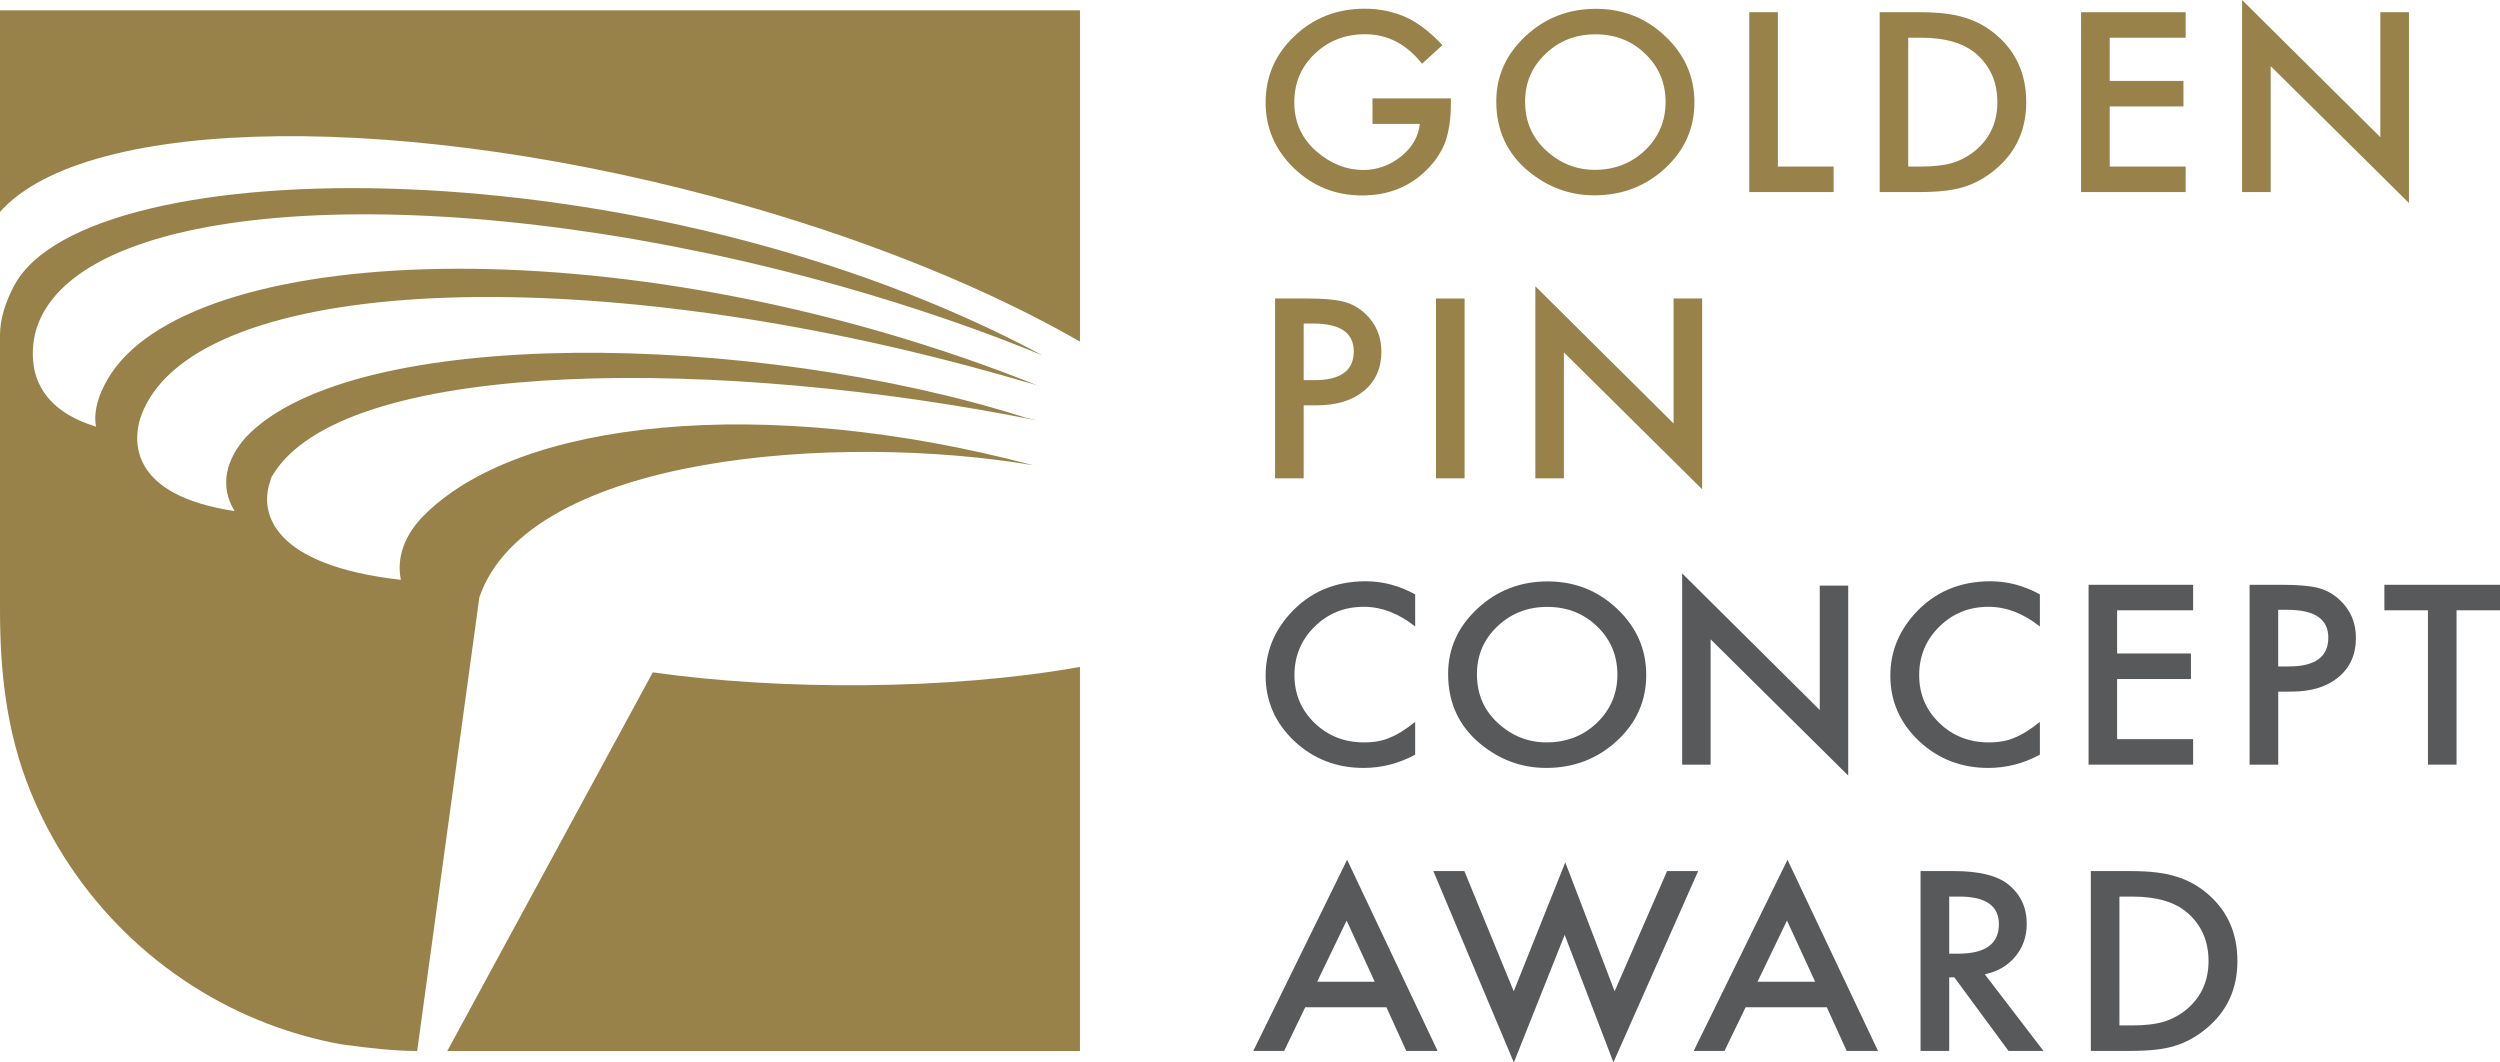 <?xml version="1.0" encoding="UTF-8"?> <!-- Generator: Adobe Illustrator 16.0.0, SVG Export Plug-In . SVG Version: 6.00 Build 0) --> <svg xmlns="http://www.w3.org/2000/svg" xmlns:xlink="http://www.w3.org/1999/xlink" id="圖層_1" x="0px" y="0px" width="418.096px" height="177.687px" viewBox="0 0 418.096 177.687" xml:space="preserve"> <g> <path fill="#998249" d="M124.486,34.333c22.071,6.294,41.293,14.28,56.126,22.798v-55.4H0.001c0,2.019,0,4.036,0,6.057 c0,5.18,0,10.355,0,15.532c0,4.04,0,8.076,0,12.119C14.459,19.111,68.462,18.38,124.486,34.333z"></path> <path fill="#998249" d="M109.173,112.44l-34.373,63.335c1.283,0,2.562,0,3.838,0c2.412,0,4.823,0,7.244,0c2.911,0,5.823,0,8.732,0 c3.294,0,6.581,0,9.871,0c3.548,0,7.095,0,10.648,0c3.686,0,7.369,0,11.052,0c3.706,0,7.407,0,11.11,0c3.596,0,7.196,0,10.792,0 c3.378,0,6.754,0,10.125,0c3.037,0,6.066,0,9.094,0c2.576,0,2.368,0,4.933,0c1.989,0,3.967,0,5.951,0c0.798,0,1.582,0,2.372,0 c0.016,0,0.034,0,0.049,0v-64.247C158.838,115.458,130.274,115.466,109.173,112.44z"></path> <path fill="#998249" d="M80.171,99.873c8.256-23.862,60.228-27.567,92.593-22.07c-45.15-11.982-86.281-7.603-102.051,8.586 c-2.794,2.865-4.486,6.607-3.675,10.578c-21.531-2.424-23.53-11.166-21.958-16.141c0.164-0.618,0.317-1.006,0.317-1.006 l-0.015-0.012c0.23-0.365,0.46-0.729,0.687-1.067c12.988-19.046,75.118-18.968,127.416-8.413c-0.649-0.162-1.283-0.318-1.936-0.472 C126.091,55.41,58.979,54.286,41.123,73.111c-3.261,3.679-4.491,8.088-1.899,12.353c-17.309-2.602-16.9-11.392-15.864-15.179 c0.37-1.216,0.889-2.4,1.579-3.546c12.947-21.552,78.419-22.878,146.24-2.949c0.875,0.259,1.762,0.443,2.595,0.77 C106.253,37.475,33.494,40.028,18.585,62.478c-1.757,2.646-3.084,6.011-2.521,8.921c-0.047-0.037-0.107-0.074-0.148-0.108v0.008 c-7.134-2.186-9.583-6.262-10.241-9.846c-0.514-3.363,0.043-6.558,1.781-9.513c11.604-19.784,71.342-21.577,133.405-4.008 c12.041,3.415,23.281,7.304,33.501,11.499C107.954,23.898,14.815,24.812,2.434,47.655c-1.447,2.679-2.472,5.627-2.433,8.575 c0,0,0.11-0.396,0-0.532c0,3.826,0,7.649,0,11.484c0,6.833,0,13.665,0,20.495c0,4.777,0,9.552,0,14.326 c0,10.45,1.105,20.516,5.078,30.314c3.583,8.839,9.006,16.907,15.826,23.584c6.814,6.681,15.005,11.938,23.924,15.336 c3.878,1.476,7.887,2.602,11.966,3.363c0.24,0.045,0.479,0.071,0.72,0.109c4.068,0.556,8.169,1.037,12.252,1.058L80.171,99.873z"></path> <path fill="#998249" d="M229.537,16.455h13.104v0.998c0,2.26-0.286,4.26-0.837,6c-0.551,1.609-1.473,3.115-2.781,4.521 c-2.944,3.145-6.68,4.715-11.225,4.715c-4.434,0-8.24-1.521-11.399-4.558c-3.16-3.052-4.739-6.717-4.739-10.99 c0-4.365,1.604-8.063,4.822-11.107c3.211-3.052,7.133-4.577,11.747-4.577c2.475,0,4.795,0.479,6.942,1.437 c2.053,0.956,4.063,2.513,6.058,4.66l-3.412,3.099c-2.604-3.28-5.769-4.928-9.509-4.928c-3.351,0-6.168,1.096-8.442,3.29 c-2.271,2.158-3.41,4.857-3.41,8.103c0,3.354,1.27,6.115,3.804,8.285c2.363,2.01,4.938,3.022,7.701,3.022 c2.355,0,4.473-0.757,6.35-2.259c1.874-1.514,2.916-3.329,3.136-5.439h-7.911V16.455z"></path> <path fill="#998249" d="M250.236,16.945c0-4.234,1.636-7.868,4.905-10.913c3.259-3.036,7.174-4.557,11.753-4.557 c4.509,0,8.386,1.531,11.616,4.598c3.243,3.064,4.861,6.748,4.861,11.043c0,4.33-1.625,7.996-4.885,11.014 c-3.269,3.026-7.217,4.536-11.849,4.536c-4.093,0-7.77-1.344-11.029-4.03C252.024,25.66,250.236,21.763,250.236,16.945z M255.056,16.994c0,3.32,1.184,6.051,3.534,8.192c2.341,2.14,5.044,3.215,8.109,3.215c3.33,0,6.133-1.091,8.421-3.27 c2.288-2.206,3.43-4.894,3.43-8.061c0-3.202-1.13-5.89-3.392-8.056c-2.242-2.185-5.02-3.273-8.333-3.273 c-3.306,0-6.089,1.088-8.358,3.273C256.194,11.172,255.056,13.826,255.056,16.994z"></path> <path fill="#998249" d="M297.331,2.042v25.812h9.321v4.268h-14.104V2.042H297.331z"></path> <path fill="#998249" d="M314.353,32.122V2.042h6.644c3.191,0,5.709,0.298,7.558,0.9c1.983,0.582,3.783,1.576,5.399,2.974 c3.265,2.831,4.909,6.554,4.909,11.166c0,4.625-1.706,8.364-5.113,11.218c-1.71,1.435-3.501,2.424-5.379,2.981 c-1.759,0.561-4.232,0.841-7.46,0.841H314.353z M319.128,27.854h2.155c2.15,0,3.938-0.214,5.362-0.642 c1.42-0.458,2.709-1.175,3.86-2.16c2.355-2.043,3.53-4.699,3.53-7.97c0-3.297-1.155-5.975-3.489-8.028 c-2.098-1.832-5.183-2.744-9.264-2.744h-2.155V27.854z"></path> <path fill="#998249" d="M365.529,6.31h-12.704v7.223h12.333V17.8h-12.333v10.054h12.704v4.268h-17.495V2.042h17.495V6.31z"></path> <path fill="#998249" d="M374.964,32.122V0l23.119,22.945V2.042h4.787v31.913l-23.123-22.895v21.061H374.964z"></path> <path fill="#998249" d="M218.025,67.786v12.21h-4.785V49.92h5.417c2.661,0,4.669,0.175,6.02,0.524 c1.374,0.35,2.571,1.013,3.616,1.99c1.816,1.688,2.729,3.816,2.729,6.383c0,2.759-0.974,4.938-2.92,6.55 c-1.944,1.608-4.558,2.418-7.864,2.418H218.025z M218.025,63.576h1.788c4.389,0,6.588-1.604,6.588-4.811 c0-3.106-2.267-4.657-6.797-4.657h-1.579V63.576z"></path> <path fill="#998249" d="M244.935,49.92v30.076h-4.783V49.92H244.935z"></path> <path fill="#998249" d="M256.768,79.996V47.869l23.117,22.951v-20.9h4.779v31.906L261.545,58.94v21.056H256.768z"></path> <path fill="#58595B" d="M236.671,99.403v5.371c-2.773-2.194-5.625-3.293-8.583-3.293c-3.263,0-6.007,1.114-8.246,3.322 c-2.241,2.214-3.36,4.917-3.36,8.105c0,3.163,1.119,5.824,3.36,7.999c2.255,2.167,5.005,3.251,8.258,3.251 c1.686,0,3.118-0.255,4.293-0.775c0.659-0.26,1.341-0.614,2.042-1.056c0.71-0.44,1.451-0.971,2.234-1.596v5.481 c-2.742,1.478-5.615,2.216-8.631,2.216c-4.53,0-8.396-1.506-11.597-4.501c-3.183-3.028-4.782-6.677-4.782-10.95 c0-3.832,1.329-7.252,3.995-10.248c3.292-3.681,7.54-5.518,12.757-5.518C231.255,97.211,234.008,97.942,236.671,99.403z"></path> <path fill="#58595B" d="M242.18,112.699c0-4.236,1.632-7.866,4.903-10.909c3.263-3.041,7.172-4.557,11.748-4.557 c4.516,0,8.395,1.533,11.623,4.593c3.244,3.071,4.86,6.752,4.86,11.049c0,4.326-1.624,7.997-4.883,11.005 c-3.275,3.025-7.224,4.546-11.849,4.546c-4.098,0-7.766-1.347-11.023-4.036C243.968,121.417,242.18,117.517,242.18,112.699z M247,112.752c0,3.318,1.179,6.056,3.534,8.195c2.334,2.143,5.04,3.21,8.109,3.21c3.33,0,6.13-1.092,8.423-3.268 c2.281-2.212,3.424-4.897,3.424-8.06c0-3.212-1.13-5.893-3.387-8.064c-2.243-2.171-5.02-3.269-8.337-3.269 c-3.302,0-6.081,1.098-8.358,3.269C248.139,106.924,247,109.585,247,112.752z"></path> <path fill="#58595B" d="M281.321,127.878V95.897l23.013,22.843V97.94h4.758v31.763l-23.013-22.787v20.962H281.321z"></path> <path fill="#58595B" d="M341.145,99.403v5.371c-2.767-2.194-5.627-3.293-8.586-3.293c-3.252,0-5.999,1.114-8.231,3.322 c-2.245,2.214-3.367,4.917-3.367,8.105c0,3.163,1.123,5.824,3.367,7.999c2.244,2.167,5.003,3.251,8.251,3.251 c1.689,0,3.118-0.255,4.297-0.775c0.657-0.26,1.343-0.614,2.041-1.056c0.71-0.44,1.453-0.971,2.228-1.596v5.481 c-2.738,1.478-5.611,2.216-8.627,2.216c-4.53,0-8.395-1.506-11.594-4.501c-3.195-3.028-4.787-6.677-4.787-10.95 c0-3.832,1.334-7.252,4-10.248c3.289-3.681,7.542-5.518,12.753-5.518C335.742,97.211,338.488,97.942,341.145,99.403z"></path> <path fill="#58595B" d="M366.777,102.064h-12.712v7.223h12.345v4.273h-12.345v10.054h12.712v4.265h-17.487V97.799h17.487V102.064z"></path> <path fill="#58595B" d="M381.004,115.668v12.21h-4.787V97.799h5.424c2.661,0,4.661,0.173,6.02,0.518 c1.363,0.355,2.571,1.021,3.612,1.996c1.82,1.686,2.73,3.816,2.73,6.383c0,2.755-0.976,4.942-2.918,6.55s-4.563,2.422-7.864,2.422 H381.004z M381.004,111.454h1.783c4.396,0,6.595-1.604,6.595-4.815c0-3.105-2.269-4.652-6.799-4.652h-1.58V111.454z"></path> <path fill="#58595B" d="M410.828,102.064v25.814h-4.783v-25.814h-7.285v-4.265h19.336v4.265H410.828z"></path> <path fill="#58595B" d="M231.861,168.452h-13.573l-3.53,7.301h-5.159l15.692-31.964l15.13,31.964h-5.236L231.861,168.452z M229.907,164.185l-4.701-10.231l-4.928,10.231H229.907z"></path> <path fill="#58595B" d="M244.898,145.679l8.256,20.102l8.623-21.563l8.252,21.563l8.77-20.102h5.199l-14.173,31.989l-8.15-21.319 l-8.501,21.338l-13.467-32.008H244.898z"></path> <path fill="#58595B" d="M305.514,168.452h-13.578l-3.53,7.301h-5.154l15.688-31.964l15.136,31.964h-5.24L305.514,168.452z M303.561,164.185l-4.708-10.231l-4.928,10.231H303.561z"></path> <path fill="#58595B" d="M331.93,162.932l9.815,12.82h-5.848l-9.06-12.306h-0.853v12.306h-4.791v-30.073h5.599 c4.195,0,7.219,0.745,9.084,2.239c2.053,1.663,3.073,3.853,3.073,6.586c0,2.127-0.645,3.957-1.926,5.489 C335.733,161.533,334.04,162.507,331.93,162.932z M325.984,159.49h1.51c4.534,0,6.799-1.639,6.799-4.93 c0-3.079-2.208-4.618-6.611-4.618h-1.698V159.49z"></path> <path fill="#58595B" d="M349.666,175.752v-30.073h6.652c3.191,0,5.705,0.296,7.554,0.895c1.979,0.583,3.787,1.573,5.403,2.977 c3.273,2.828,4.906,6.555,4.906,11.166c0,4.626-1.702,8.364-5.114,11.219c-1.71,1.433-3.501,2.42-5.375,2.979 c-1.755,0.565-4.24,0.839-7.452,0.839H349.666z M354.449,171.49h2.159c2.146,0,3.934-0.212,5.354-0.645 c1.428-0.457,2.714-1.176,3.865-2.159c2.351-2.042,3.526-4.697,3.526-7.97c0-3.298-1.163-5.977-3.489-8.023 c-2.093-1.837-5.179-2.751-9.255-2.751h-2.159V171.49z"></path> </g> </svg> 